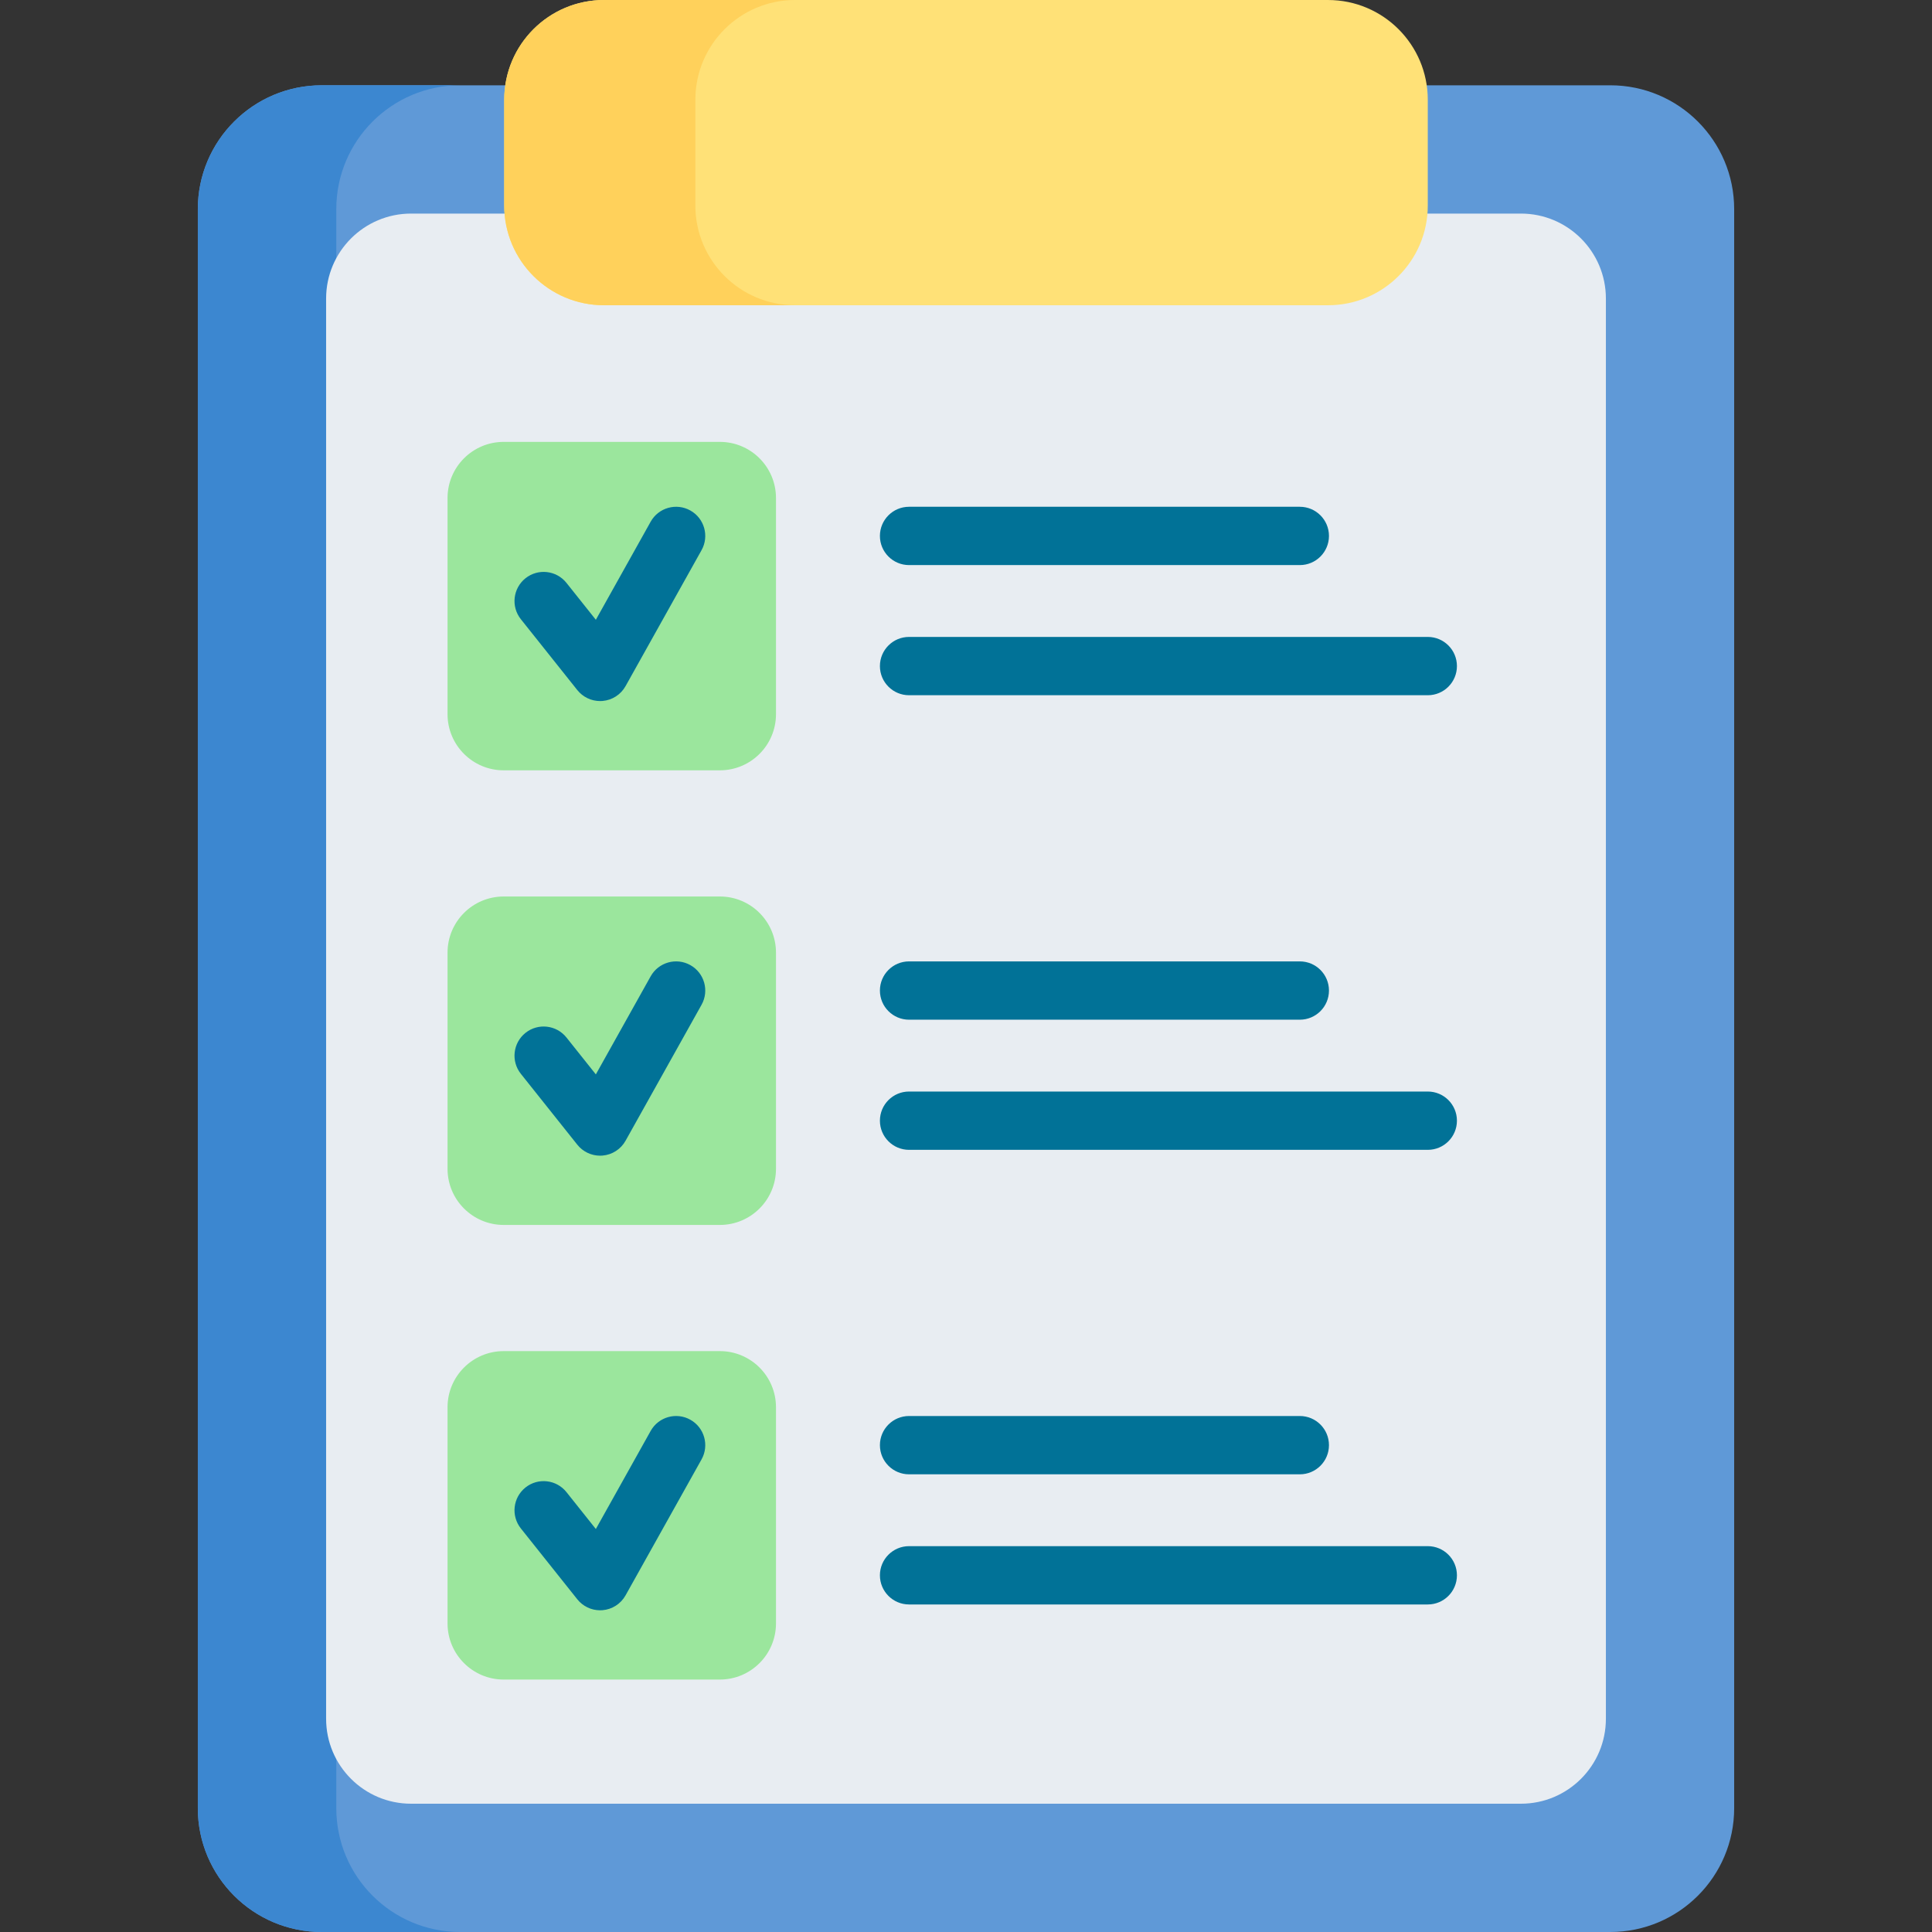 <svg id="Capa_1" enable-background="new 0 0 512 512" height="512" viewBox="0 0 512 512" width="512" xmlns="http://www.w3.org/2000/svg"><rect x="0" y="0" width="512" height="512" fill="#333333" stroke="none"/><g><path d="m426.747 512h-341.494c-18.13 0-32.828-14.697-32.828-32.828v-423.74c0-18.13 14.697-32.828 32.828-32.828h341.493c18.13 0 32.828 14.697 32.828 32.828v423.74c0 18.131-14.697 32.828-32.827 32.828z" fill="#5f99d7"/><path d="m121.942 511.999h-36.685c-18.131 0-32.832-14.701-32.832-32.832v-423.735c0-18.131 14.701-32.832 32.832-32.832h36.685c-18.131 0-32.822 14.701-32.822 32.832v423.735c.001 18.131 14.691 32.832 32.822 32.832z" fill="#3c87d0"/><path d="m86.422 455.482v-376.359c0-12.439 10.083-22.522 22.522-22.522h294.113c12.439 0 22.522 10.083 22.522 22.522v376.359c0 12.439-10.083 22.522-22.522 22.522h-294.113c-12.439 0-22.522-10.084-22.522-22.522z" fill="#e8edf2"/><path d="m351.943 80.896h-191.886c-14.598 0-26.432-11.834-26.432-26.432v-28.03c0-14.598 11.834-26.432 26.432-26.432h191.887c14.598 0 26.432 11.834 26.432 26.432v28.029c0 14.599-11.834 26.433-26.433 26.433z" fill="#ffe177"/><path d="m210.713 80.89h-50.654c-14.598 0-26.434-11.826-26.434-26.424v-28.032c-.001-14.597 11.836-26.434 26.434-26.434h50.654c-14.598 0-26.434 11.837-26.434 26.434v28.031c-.001 14.598 11.836 26.425 26.434 26.425z" fill="#ffd15b"/><g><path d="m190.763 204.145h-57.278c-8.219 0-14.882-6.663-14.882-14.882v-57.278c0-8.219 6.663-14.882 14.882-14.882h57.278c8.219 0 14.882 6.663 14.882 14.882v57.278c0 8.219-6.663 14.882-14.882 14.882z" fill="#9be69d"/><g fill="#017297"><path d="m159.033 185.789c-2.341 0-4.569-1.064-6.042-2.912l-14.958-18.777c-2.659-3.338-2.109-8.199 1.229-10.857 3.337-2.659 8.198-2.108 10.857 1.229l7.787 9.775 14.525-25.988c2.081-3.725 6.789-5.057 10.514-2.975s5.057 6.789 2.975 10.514l-20.141 36.035c-1.256 2.247-3.549 3.722-6.116 3.931-.211.017-.421.025-.63.025z"/><path d="m344.463 149.754h-103.551c-4.267 0-7.726-3.459-7.726-7.726s3.459-7.726 7.726-7.726h103.551c4.267 0 7.726 3.459 7.726 7.726.001 4.267-3.459 7.726-7.726 7.726z"/><path d="m378.375 184.244h-137.463c-4.267 0-7.726-3.459-7.726-7.726s3.459-7.726 7.726-7.726h137.463c4.267 0 7.726 3.459 7.726 7.726.001 4.267-3.458 7.726-7.726 7.726z"/></g></g><g><path d="m190.763 324.622h-57.278c-8.219 0-14.882-6.663-14.882-14.882v-57.278c0-8.219 6.663-14.882 14.882-14.882h57.278c8.219 0 14.882 6.663 14.882 14.882v57.278c0 8.219-6.663 14.882-14.882 14.882z" fill="#9be69d"/><g fill="#017297"><path d="m159.033 306.267c-2.341 0-4.57-1.064-6.042-2.912l-14.958-18.778c-2.659-3.338-2.109-8.199 1.229-10.857 3.337-2.659 8.198-2.108 10.857 1.229l7.787 9.775 14.525-25.988c2.081-3.725 6.789-5.057 10.514-2.975s5.057 6.789 2.975 10.514l-20.141 36.035c-1.256 2.247-3.549 3.722-6.116 3.931-.211.017-.421.026-.63.026z"/><path d="m344.463 270.231h-103.551c-4.267 0-7.726-3.459-7.726-7.726s3.459-7.726 7.726-7.726h103.551c4.267 0 7.726 3.459 7.726 7.726.001 4.267-3.459 7.726-7.726 7.726z"/><path d="m378.375 304.721h-137.463c-4.267 0-7.726-3.459-7.726-7.726s3.459-7.726 7.726-7.726h137.463c4.267 0 7.726 3.459 7.726 7.726s-3.458 7.726-7.726 7.726z"/></g></g><g><path d="m190.763 445.1h-57.278c-8.219 0-14.882-6.663-14.882-14.882v-57.278c0-8.219 6.663-14.882 14.882-14.882h57.278c8.219 0 14.882 6.663 14.882 14.882v57.278c0 8.219-6.663 14.882-14.882 14.882z" fill="#9be69d"/><g fill="#017297"><path d="m159.033 426.744c-2.341 0-4.569-1.064-6.042-2.912l-14.958-18.777c-2.659-3.338-2.109-8.199 1.229-10.857 3.337-2.659 8.198-2.108 10.857 1.229l7.787 9.775 14.525-25.988c2.081-3.725 6.789-5.057 10.514-2.975s5.057 6.789 2.975 10.514l-20.141 36.035c-1.256 2.247-3.549 3.722-6.116 3.931-.211.016-.421.025-.63.025z"/><path d="m344.463 390.709h-103.551c-4.267 0-7.726-3.459-7.726-7.726s3.459-7.726 7.726-7.726h103.551c4.267 0 7.726 3.459 7.726 7.726.001 4.267-3.459 7.726-7.726 7.726z"/><path d="m378.375 425.199h-137.463c-4.267 0-7.726-3.459-7.726-7.726s3.459-7.726 7.726-7.726h137.463c4.267 0 7.726 3.459 7.726 7.726.001 4.266-3.458 7.726-7.726 7.726z"/></g></g></g></svg>